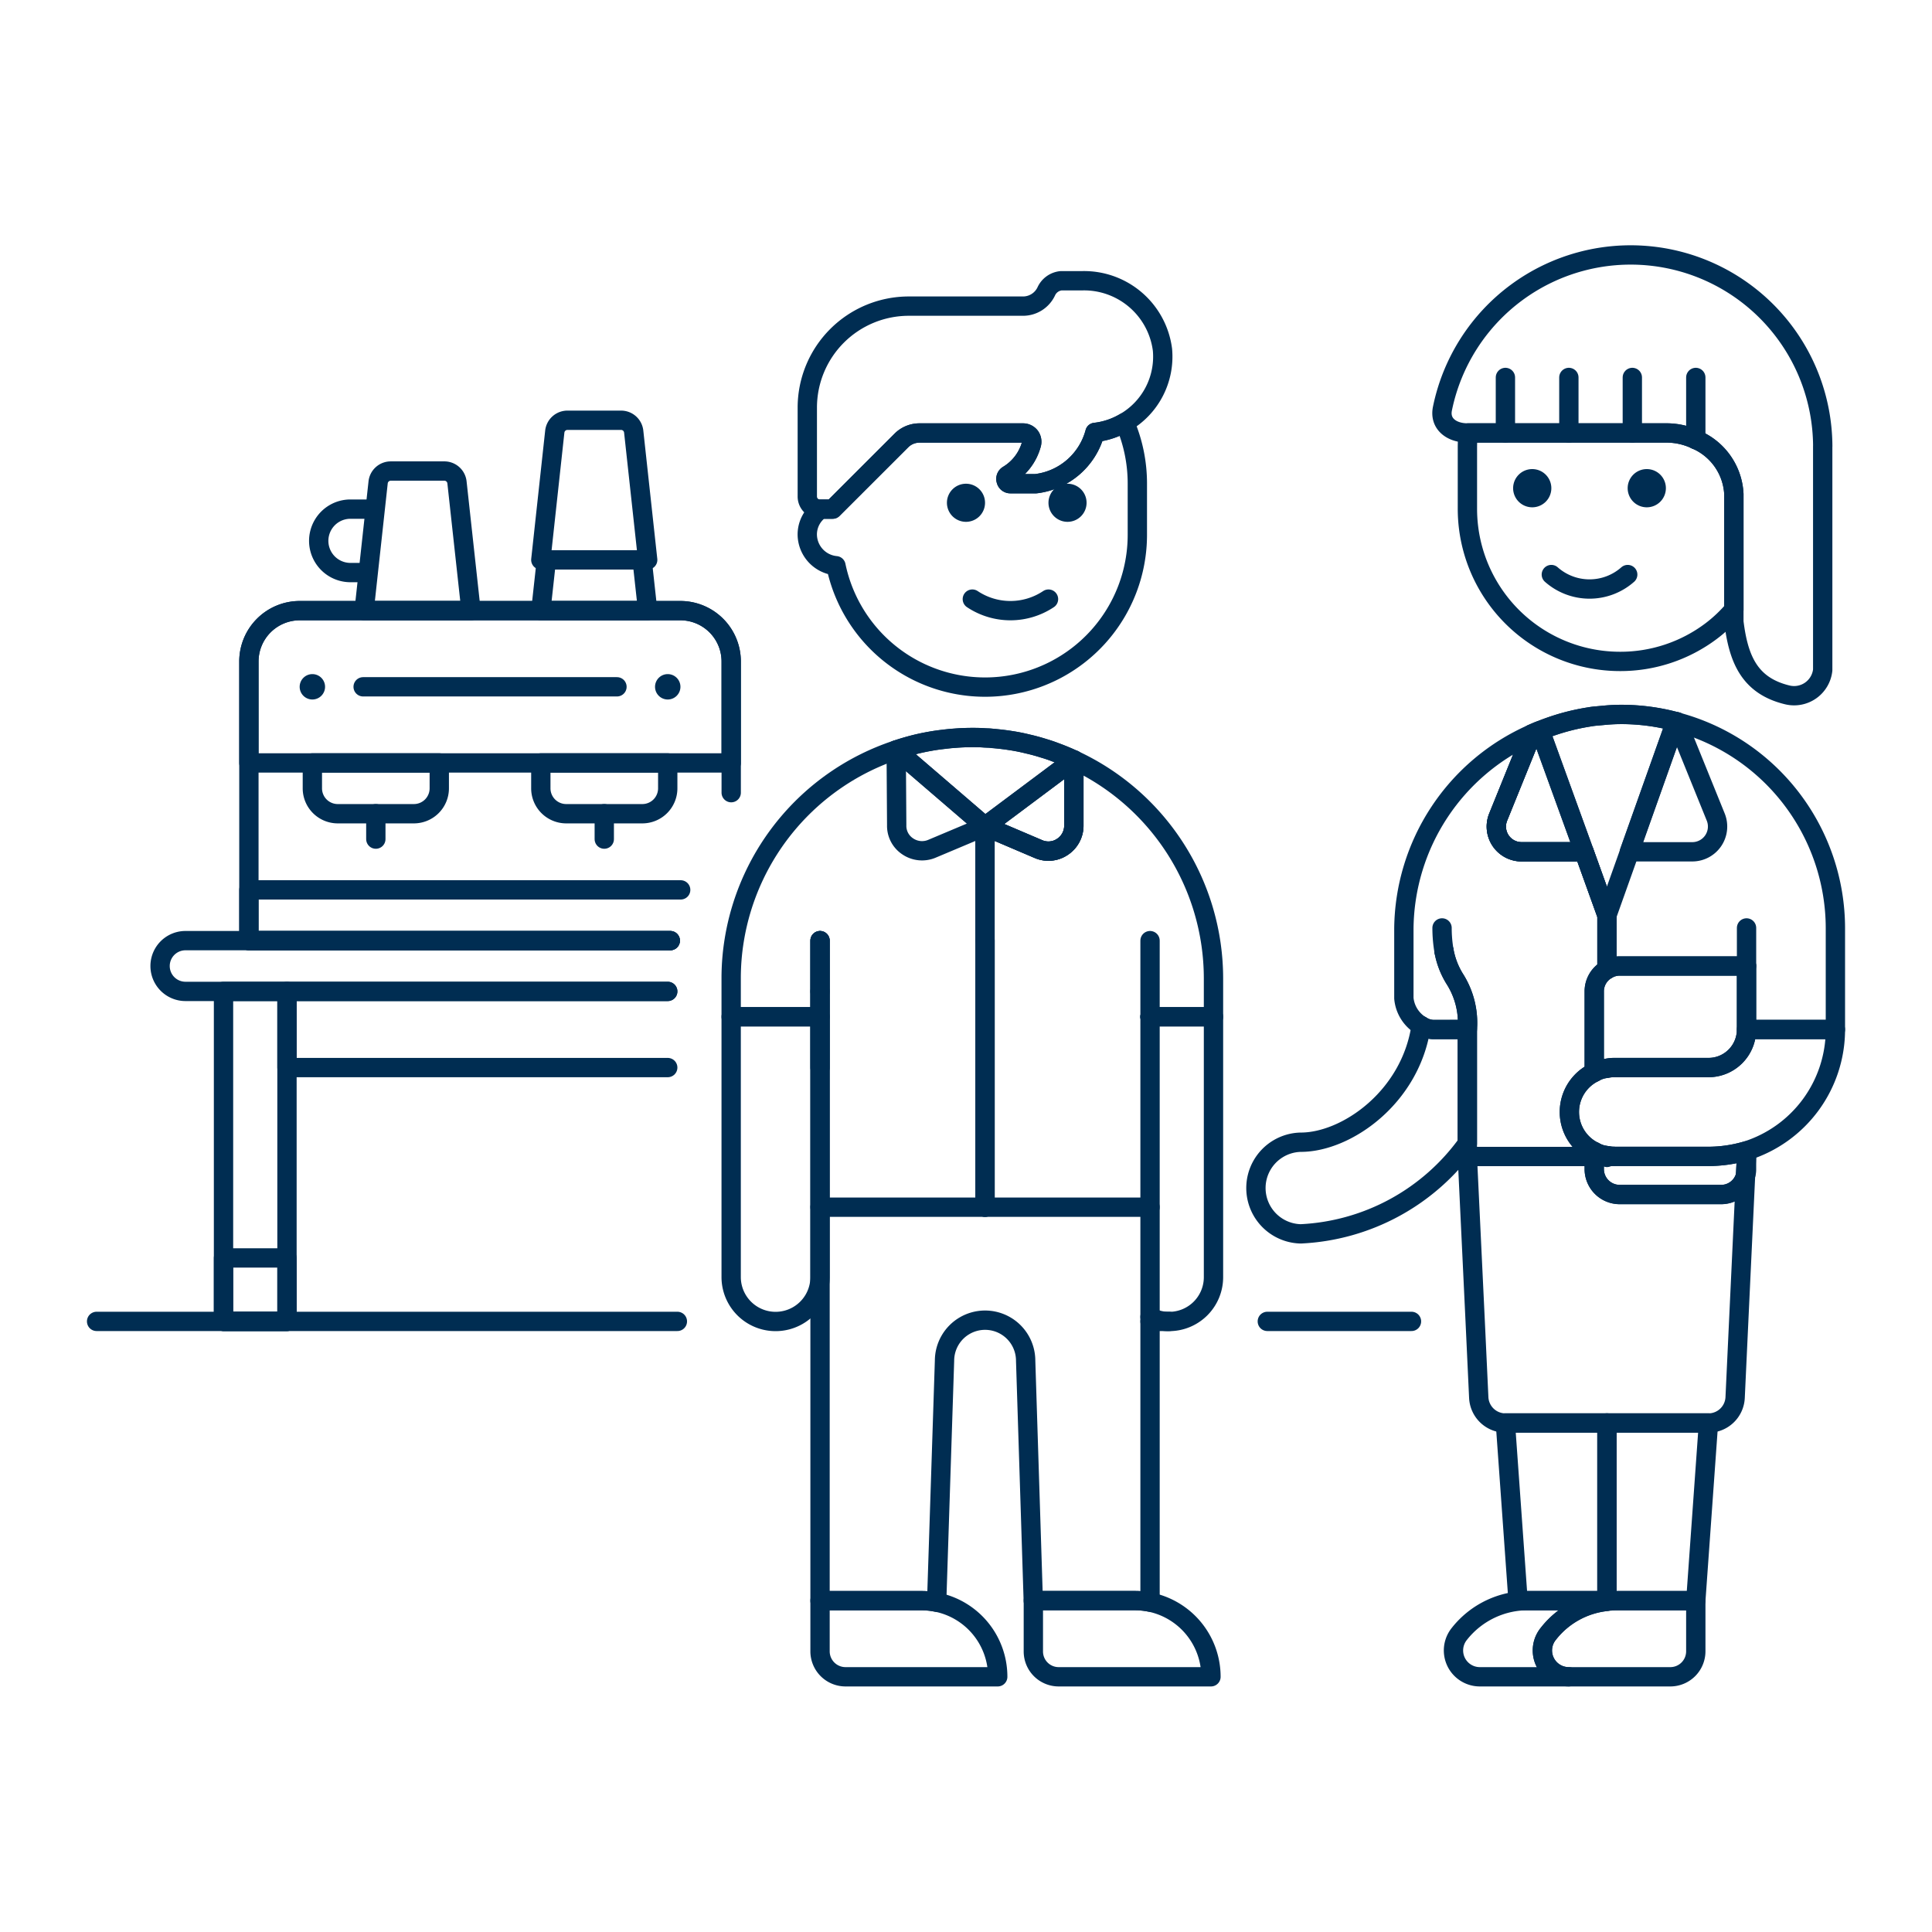 <svg viewBox="0 0 300 300" height="300" width="300" xmlns="http://www.w3.org/2000/svg"><g transform="matrix(3,0,0,3,0,0)"><path d="M35.061 68.395L14.854 68.395 11.569 68.395 5 68.395" fill="none" stroke="#002d52" stroke-linecap="round" stroke-linejoin="round"></path><path d="M60.511 68.395L59.526 68.395" fill="none" stroke="#002d52" stroke-linecap="round" stroke-linejoin="round"></path><path d="M73.058 68.395L65.596 68.395" fill="none" stroke="#002d52" stroke-linecap="round" stroke-linejoin="round"></path><path d="M34.693,48.687H12.883V34.235a2.636,2.636,0,0,1,2.628-2.628H35.219a2.636,2.636,0,0,1,2.628,2.628v6.793" fill="none" stroke="#002d52" stroke-linecap="round" stroke-linejoin="round"></path><path d="M35.232 46.06L12.883 46.06 12.883 48.687 34.693 48.687" fill="none" stroke="#002d52" stroke-linecap="round" stroke-linejoin="round"></path><path d="M37.847,39.49H12.883V34.235a2.629,2.629,0,0,1,2.628-2.628H35.219a2.629,2.629,0,0,1,2.628,2.628Z" fill="none" stroke="#002d52" stroke-linecap="round" stroke-linejoin="round"></path><path d="M16.168,34.892a.657.657,0,1,0,.657.657.657.657,0,0,0-.657-.657Z" fill="#002d52"></path><path d="M34.562,34.892a.657.657,0,1,0,.657.657.657.657,0,0,0-.657-.657Z" fill="#002d52"></path><path d="M18.796 35.549L31.934 35.549" fill="none" stroke="#002d52" stroke-linecap="round" stroke-linejoin="round"></path><path d="M21.423,42.118H17.482A1.314,1.314,0,0,1,16.168,40.8V39.49h6.569V40.8A1.314,1.314,0,0,1,21.423,42.118Z" fill="none" stroke="#002d52" stroke-linecap="round" stroke-linejoin="round"></path><path d="M19.453 42.118L19.453 43.432" fill="none" stroke="#002d52" stroke-linecap="round" stroke-linejoin="round"></path><path d="M33.248,42.118H29.307A1.314,1.314,0,0,1,27.993,40.8V39.49h6.569V40.8A1.314,1.314,0,0,1,33.248,42.118Z" fill="none" stroke="#002d52" stroke-linecap="round" stroke-linejoin="round"></path><path d="M31.277 42.118L31.277 43.432" fill="none" stroke="#002d52" stroke-linecap="round" stroke-linejoin="round"></path><path d="M11.569 51.315H14.854V68.395H11.569z" fill="none" stroke="#002d52" stroke-linecap="round" stroke-linejoin="round"></path><path d="M42.445 51.315L42.445 52.629 42.445 55.257" fill="none" stroke="#002d52" stroke-linecap="round" stroke-linejoin="round"></path><path d="M34.562 55.257L14.854 55.257 14.854 51.315 34.562 51.315" fill="none" stroke="#002d52" stroke-linecap="round" stroke-linejoin="round"></path><path d="M42.445 48.687L42.445 51.315 42.445 52.629 42.445 55.257 42.445 62.483" fill="none" stroke="#002d52" stroke-linecap="round" stroke-linejoin="round"></path><path d="M50.985 62.483L50.985 48.687" fill="none" stroke="#002d52" stroke-linecap="round" stroke-linejoin="round"></path><path d="M34.693,48.687H9.6a1.314,1.314,0,0,0,0,2.628H34.562" fill="none" stroke="#002d52" stroke-linecap="round" stroke-linejoin="round"></path><path d="M42.445 51.315L42.445 48.687" fill="none" stroke="#002d52" stroke-linecap="round" stroke-linejoin="round"></path><path d="M11.569 65.111H14.854V68.396H11.569z" fill="none" stroke="#002d52" stroke-linecap="round" stroke-linejoin="round"></path><path d="M89.745,25.576v5.979a7.333,7.333,0,0,1-1.183,1.116,7.808,7.808,0,0,1-4.7,1.564,7.9,7.9,0,0,1-7.909-7.91V23.172a7.291,7.291,0,0,1,.039-.762H86.263a3.522,3.522,0,0,1,1.511.342A3.239,3.239,0,0,1,89.745,25.576Z" fill="none" stroke="#002d52" stroke-linecap="round" stroke-linejoin="round"></path><path d="M85.238,24.28a.989.989,0,1,0,.988.988.988.988,0,0,0-.988-.988Z" fill="#002d52"></path><path d="M79.309,24.28a.989.989,0,1,0,.988.988.988.988,0,0,0-.988-.988Z" fill="#002d52"></path><path d="M84.25,29.739a2.984,2.984,0,0,1-3.953,0" fill="none" stroke="#002d52" stroke-linecap="round" stroke-linejoin="round"></path><path d="M94.343,23.093V34.682a1.489,1.489,0,0,1-1.826,1.287c-1.971-.473-2.536-1.865-2.772-3.784V25.576a3.239,3.239,0,0,0-1.971-2.824,3.522,3.522,0,0,0-1.511-.342h-10.3c-.828,0-1.471-.473-1.3-1.274a9.943,9.943,0,0,1,19.682,1.957Z" fill="none" stroke="#002d52" stroke-linecap="round" stroke-linejoin="round"></path><path d="M84.489 22.41L84.489 19.537" fill="none" stroke="#002d52" stroke-linecap="round" stroke-linejoin="round"></path><path d="M87.774 22.758L87.774 19.537" fill="none" stroke="#002d52" stroke-linecap="round" stroke-linejoin="round"></path><path d="M81.204 22.41L81.204 19.537" fill="none" stroke="#002d52" stroke-linecap="round" stroke-linejoin="round"></path><path d="M77.92 22.41L77.92 19.537" fill="none" stroke="#002d52" stroke-linecap="round" stroke-linejoin="round"></path><path d="M75.949,53.286v5.9a11.278,11.278,0,0,1-8.619,4.678,2.372,2.372,0,0,1,0-4.743c2.352,0,5.689-2.313,6.228-6.031a1.223,1.223,0,0,0,.617.2Z" fill="none" stroke="#002d52" stroke-linecap="round" stroke-linejoin="round"></path><path d="M88.431,73.651l-.657,9.2h-4.6v-9.2Z" fill="none" stroke="#002d52" stroke-linecap="round" stroke-linejoin="round"></path><path d="M83.175,73.651v9.2h-4.6l-.657-9.2Z" fill="none" stroke="#002d52" stroke-linecap="round" stroke-linejoin="round"></path><path d="M80.14,84.569A1.363,1.363,0,0,0,81.2,86.79h-4.6a1.363,1.363,0,0,1-1.064-2.221,4.517,4.517,0,0,1,3.652-1.721h3.981v.039A4.42,4.42,0,0,0,80.14,84.569Z" fill="none" stroke="#002d52" stroke-linejoin="round"></path><path d="M87.774,82.848v2.628A1.319,1.319,0,0,1,86.46,86.79H81.2a1.363,1.363,0,0,1-1.064-2.221,4.42,4.42,0,0,1,3.035-1.682,4.624,4.624,0,0,1,.618-.039Z" fill="none" stroke="#002d52" stroke-linejoin="round"></path><path d="M90.349,60.841,89.994,68.4l-.184,3.942a1.384,1.384,0,0,1-1.379,1.314H77.92a1.385,1.385,0,0,1-1.38-1.314L76.356,68.4l-.407-8.54h6.569v.657a1.318,1.318,0,0,0,1.314,1.314h5.256A1.3,1.3,0,0,0,90.349,60.841Z" fill="none" stroke="#002d52" stroke-linecap="round" stroke-linejoin="round"></path><path d="M90.4,59.566v.289l-.052.986a1.3,1.3,0,0,1-1.261.985H83.832a1.318,1.318,0,0,1-1.314-1.314v-.657h5.913A7,7,0,0,0,90.4,59.566Z" fill="none" stroke="#002d52" stroke-linecap="round" stroke-linejoin="round"></path><path d="M73.558,53.089a1.85,1.85,0,0,1-.894-1.419V48.057a11.13,11.13,0,0,1,6.622-10.064l-1.734,4.283a1.306,1.306,0,0,0,1.209,1.813h3.232l1.182,3.285v2.811a1.294,1.294,0,0,0-.657,1.13v4.191a2.276,2.276,0,0,0,0,4.1v.249" fill="none" stroke="#002d52" stroke-linecap="round" stroke-linejoin="round"></path><path d="M75.949,59.855V53.286a4.239,4.239,0,0,0-.657-2.628,4.138,4.138,0,0,1-.552-1.445" fill="none" stroke="#002d52" stroke-linecap="round" stroke-linejoin="round"></path><path d="M74.74,49.213a4.138,4.138,0,0,0,.552,1.445,4.239,4.239,0,0,1,.657,2.628H74.175a1.223,1.223,0,0,1-.617-.2" fill="none" stroke="#002d52" stroke-linecap="round" stroke-linejoin="round"></path><path d="M83.53,59.855H82.518v-.249a1.612,1.612,0,0,0,.657.21A1.564,1.564,0,0,0,83.53,59.855Z" fill="none" stroke="#002d52" stroke-linecap="round" stroke-linejoin="round"></path><path d="M95,48.057v5.229H90.4V50H83.832a1.273,1.273,0,0,0-.657.184V47.374l-1.182-3.285H78.761a1.306,1.306,0,0,1-1.209-1.813l1.734-4.283c.145-.066.289-.132.434-.184a5.247,5.247,0,0,1,.5-.184,11.355,11.355,0,0,1,2.023-.513,3.88,3.88,0,0,1,.408-.052l.433-.04c.276-.026.565-.039.854-.039a10.957,10.957,0,0,1,2.8.368c.026,0,.052.013.079.013v.013A11.061,11.061,0,0,1,95,48.057Z" fill="none" stroke="#002d52" stroke-linecap="round" stroke-linejoin="round"></path><path d="M86.736,37.349l-2.391,6.74-1.17,3.285-1.182-3.285L79.72,37.822c.157-.066.328-.132.5-.2a11.355,11.355,0,0,1,2.023-.513,3.88,3.88,0,0,1,.408-.052l.433-.04c.276-.026.565-.039.854-.039A10.957,10.957,0,0,1,86.736,37.349Z" fill="none" stroke="#002d52" stroke-linecap="round" stroke-linejoin="round"></path><path d="M90.401 50.001L90.401 48.03" fill="none" stroke="#002d52" stroke-linecap="round" stroke-linejoin="round"></path><path d="M83.175 59.908L83.175 59.855 83.175 59.816" fill="none" stroke="#002d52" stroke-linecap="round" stroke-linejoin="round"></path><path d="M81.993,44.089H78.761a1.306,1.306,0,0,1-1.209-1.813l1.734-4.283c.145-.066.289-.132.434-.184v.013Z" fill="none" stroke="#002d52" stroke-linecap="round" stroke-linejoin="round"></path><path d="M88.8,42.276,86.81,37.365l-.074-.019-2.4,6.743H87.59A1.308,1.308,0,0,0,88.8,42.276Z" fill="none" stroke="#002d52" stroke-linecap="round" stroke-linejoin="round"></path><path d="M74.74,49.213a7.032,7.032,0,0,1-.1-1.183" fill="none" stroke="#002d52" stroke-linecap="round" stroke-linejoin="round"></path><path d="M83.175,59.816a1.564,1.564,0,0,0,.355.039H82.518v-.249A1.612,1.612,0,0,0,83.175,59.816Z" fill="none" stroke="#002d52" stroke-linecap="round" stroke-linejoin="round"></path><path d="M90.4,59.855v.657a.916.916,0,0,1-.052.329Z" fill="none" stroke="#002d52" stroke-linecap="round" stroke-linejoin="round"></path><path d="M90.4,50v3.285a1.968,1.968,0,0,1-1.97,1.971h-4.9a1.564,1.564,0,0,0-.355.039,1.612,1.612,0,0,0-.657.21V51.315a1.294,1.294,0,0,1,.657-1.13A1.273,1.273,0,0,1,83.832,50Z" fill="none" stroke="#002d52" stroke-linecap="round" stroke-linejoin="round"></path><path d="M95,53.286a6.586,6.586,0,0,1-4.6,6.28,7,7,0,0,1-1.97.289h-4.9a1.564,1.564,0,0,1-.355-.039,1.612,1.612,0,0,1-.657-.21,2.276,2.276,0,0,1,0-4.1,1.612,1.612,0,0,1,.657-.21,1.564,1.564,0,0,1,.355-.039h4.9a1.968,1.968,0,0,0,1.97-1.971Z" fill="none" stroke="#002d52" stroke-linecap="round" stroke-linejoin="round"></path><path d="M59.526,52.629H62.81V66.1a2.293,2.293,0,0,1-2.3,2.3,2.091,2.091,0,0,1-.985-.236" fill="none" stroke="#002d52" stroke-linecap="round" stroke-linejoin="round"></path><path d="M59.526,62.483V82.927a3.889,3.889,0,0,0-.789-.079H53.482l-.394-12.416a2.1,2.1,0,0,0-4.2,0l-.407,12.5a3.753,3.753,0,0,0-.775-.079H42.445V62.483Z" fill="none" stroke="#002d52" stroke-linecap="round" stroke-linejoin="round"></path><path d="M59.526,52.629H62.81V50.658a12.476,12.476,0,0,0-7.226-11.325v3.4a1.314,1.314,0,0,1-.591,1.1,1.293,1.293,0,0,1-1.235.118l-2.773-1.182V62.483" fill="none" stroke="#002d52" stroke-linecap="round" stroke-linejoin="round"></path><path d="M42.445,48.687v3.942h-4.6V50.658A12.229,12.229,0,0,1,38,48.687a12.474,12.474,0,0,1,8.383-9.867c.276-.092.539-.171.828-.249s.6-.145.919-.2c.211-.04.421-.066.644-.092s.421-.053.644-.066c.3-.026.6-.04.906-.04.184,0,.368,0,.539.014a1.962,1.962,0,0,0,.276.013,1.8,1.8,0,0,1,.263.026c.328.026.657.066.985.118.276.04.552.1.828.171a8.353,8.353,0,0,1,.815.223,5.257,5.257,0,0,1,.591.2c.328.118.644.249.959.394v3.4a1.314,1.314,0,0,1-.591,1.1,1.293,1.293,0,0,1-1.235.118l-2.773-1.182v5.912" fill="none" stroke="#002d52" stroke-linecap="round" stroke-linejoin="round"></path><path d="M59.526 62.483L59.526 52.629" fill="none" stroke="#002d52" stroke-linecap="round" stroke-linejoin="round"></path><path d="M42.445,52.629V66.1a2.3,2.3,0,1,1-4.6,0V52.629Z" fill="none" stroke="#002d52" stroke-linecap="round" stroke-linejoin="round"></path><path d="M59.526 52.629L59.526 48.687" fill="none" stroke="#002d52" stroke-linecap="round" stroke-linejoin="round"></path><path d="M62.679,86.79H54.8a1.31,1.31,0,0,1-1.314-1.314V82.848h5.255a3.889,3.889,0,0,1,.789.079A3.945,3.945,0,0,1,62.679,86.79Z" fill="none" stroke="#002d52" stroke-linecap="round" stroke-linejoin="round"></path><path d="M51.642,86.79H43.759a1.319,1.319,0,0,1-1.314-1.314V82.848H47.7a3.753,3.753,0,0,1,.775.079A3.935,3.935,0,0,1,51.642,86.79Z" fill="none" stroke="#002d52" stroke-linecap="round" stroke-linejoin="round"></path><path d="M55.584,39.333l-4.6,3.442-4.6-3.955a12.223,12.223,0,0,1,3.941-.644A12.354,12.354,0,0,1,55.584,39.333Z" fill="none" stroke="#002d52" stroke-linecap="round" stroke-linejoin="round"></path><path d="M50.985,42.775l-2.746,1.156a1.318,1.318,0,0,1-1.248-.118,1.272,1.272,0,0,1-.578-1.1l-.026-3.889Z" fill="none" stroke="#002d52" stroke-linecap="round" stroke-linejoin="round"></path><path d="M55.584,39.333v3.4a1.314,1.314,0,0,1-.591,1.1,1.3,1.3,0,0,1-1.235.119l-2.773-1.183Z" fill="none" stroke="#002d52" stroke-linecap="round" stroke-linejoin="round"></path><path d="M58.869,25.038v2.628a7.882,7.882,0,0,1-15.6,1.616,1.638,1.638,0,0,1-1.485-1.616,1.582,1.582,0,0,1,.7-1.314H43.1l3.561-3.561a1.326,1.326,0,0,1,.919-.381h5.374a.461.461,0,0,1,.368.184.471.471,0,0,1,.066.394,2.691,2.691,0,0,1-1.209,1.6.231.231,0,0,0-.1.276.225.225,0,0,0,.223.171h1.314a3.608,3.608,0,0,0,3.061-2.654,3.88,3.88,0,0,0,1.538-.513A7.95,7.95,0,0,1,58.869,25.038Z" fill="none" stroke="#002d52" stroke-linecap="round" stroke-linejoin="round"></path><path d="M50,25.038a.986.986,0,1,0,.985.985A.985.985,0,0,0,50,25.038Z" fill="#002d52"></path><path d="M55.255,25.038a.986.986,0,1,0,.986.985.985.985,0,0,0-.986-.985Z" fill="#002d52"></path><path d="M50.328,31.01a3.552,3.552,0,0,0,3.942,0" fill="none" stroke="#002d52" stroke-linecap="round" stroke-linejoin="round"></path><path d="M58.212,21.871a3.88,3.88,0,0,1-1.538.513,3.608,3.608,0,0,1-3.061,2.654H52.3a.225.225,0,0,1-.223-.171.231.231,0,0,1,.1-.276,2.691,2.691,0,0,0,1.209-1.6.471.471,0,0,0-.066-.394.461.461,0,0,0-.368-.184H47.582a1.326,1.326,0,0,0-.919.381L43.1,26.352h-.657a.651.651,0,0,1-.657-.657V21.1a5.254,5.254,0,0,1,5.256-5.255h5.912a1.33,1.33,0,0,0,1.2-.762.946.946,0,0,1,.775-.552h1.117A4.092,4.092,0,0,1,60.169,18.1,3.935,3.935,0,0,1,58.212,21.871Z" fill="none" stroke="#002d52" stroke-linecap="round" stroke-linejoin="round"></path><path d="M33.524 31.607L27.993 31.607 28.282 28.979 33.235 28.979 33.524 31.607z" fill="none" stroke="#002d52" stroke-linejoin="round"></path><path d="M33.524,28.979H27.993l.722-6.635a.658.658,0,0,1,.657-.591h2.772a.656.656,0,0,1,.657.591Z" fill="none" stroke="#002d52" stroke-linejoin="round"></path><path d="M24.38,31.607H18.846l.726-6.641a.657.657,0,0,1,.653-.585H23a.656.656,0,0,1,.653.585Z" fill="none" stroke="#002d52" stroke-linejoin="round"></path><path d="M19.061,29.636h-.922a1.642,1.642,0,1,1,0-3.284h1.293" fill="none" stroke="#002d52" stroke-linejoin="round"></path></g></svg>